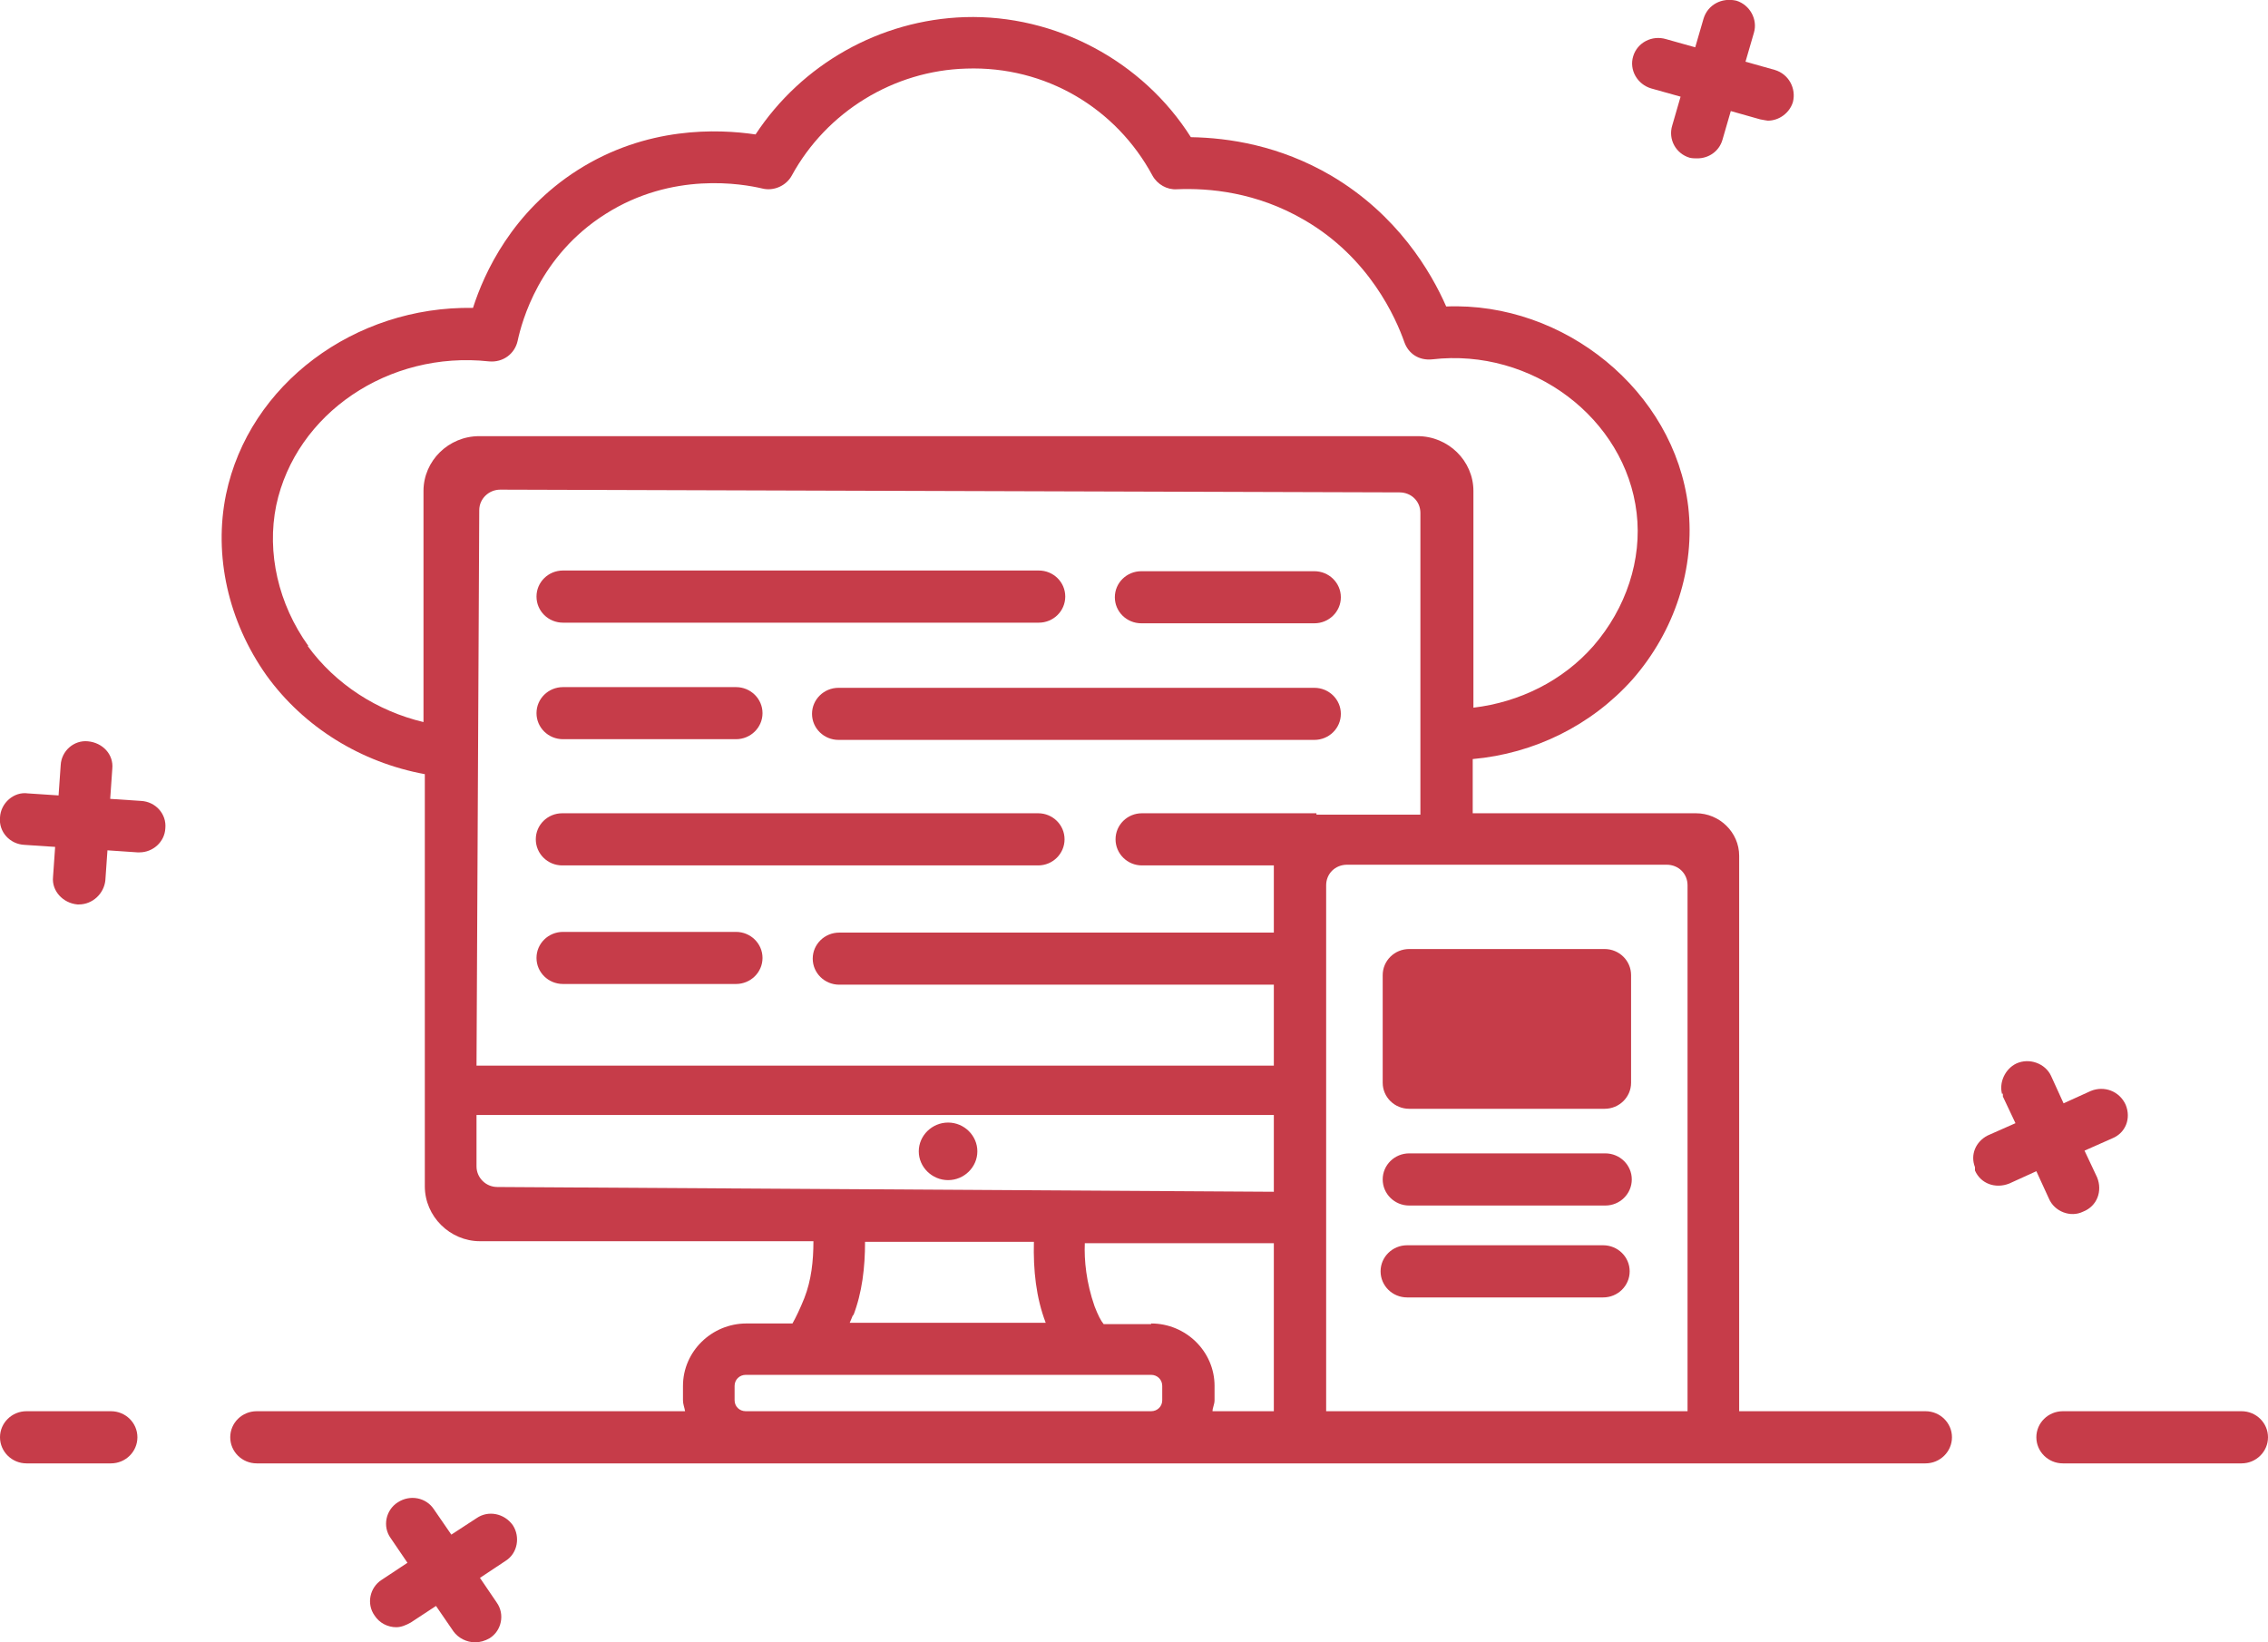 <svg width="29" height="21" viewBox="0 0 29 21" fill="none" xmlns="http://www.w3.org/2000/svg">
<g clip-path="url(#clip0_1956_2477)">
<path d="M24.62 18.045H22.238V10.943C22.238 10.645 21.989 10.399 21.685 10.399H18.831V9.706C19.616 9.636 20.347 9.277 20.873 8.689C21.418 8.067 21.676 7.26 21.587 6.48C21.409 4.998 19.999 3.858 18.492 3.919C18.296 3.472 17.867 2.744 17.02 2.245C16.36 1.859 15.709 1.762 15.227 1.754C14.611 0.78 13.496 0.184 12.337 0.219C11.248 0.254 10.249 0.824 9.661 1.719C9.179 1.648 8.269 1.613 7.386 2.175C6.547 2.709 6.191 3.49 6.048 3.937C4.54 3.911 3.184 4.91 2.89 6.322C2.73 7.102 2.917 7.944 3.408 8.637C3.889 9.303 4.621 9.75 5.432 9.899V15.169C5.432 15.555 5.754 15.871 6.137 15.871H10.401C10.401 16.125 10.374 16.37 10.285 16.598C10.232 16.73 10.178 16.844 10.133 16.923H9.545C9.099 16.923 8.733 17.282 8.733 17.721V17.905C8.733 17.957 8.751 17.992 8.76 18.045H3.283C3.095 18.045 2.944 18.194 2.944 18.378C2.944 18.562 3.095 18.712 3.283 18.712H24.62C24.807 18.712 24.959 18.562 24.959 18.378C24.959 18.194 24.807 18.045 24.62 18.045ZM16.833 10.399C16.833 10.399 16.833 10.399 16.824 10.399C16.824 10.399 16.824 10.399 16.815 10.399H14.602C14.415 10.399 14.264 10.548 14.264 10.732C14.264 10.916 14.415 11.066 14.602 11.066H16.288V11.925H10.731C10.544 11.925 10.392 12.074 10.392 12.258C10.392 12.442 10.544 12.591 10.731 12.591H16.288V13.626H6.093L6.128 6.524C6.128 6.375 6.253 6.261 6.396 6.261L17.894 6.296C18.046 6.296 18.162 6.41 18.162 6.559V10.417H16.833V10.399ZM14.719 16.931H14.112C14.076 16.888 14.04 16.817 13.996 16.704C13.889 16.397 13.862 16.116 13.871 15.897H16.288V18.045H15.504C15.504 18.001 15.53 17.957 15.53 17.905V17.721C15.53 17.282 15.165 16.923 14.719 16.923V16.931ZM3.943 8.26C3.559 7.725 3.408 7.067 3.532 6.462C3.782 5.287 4.969 4.481 6.253 4.621C6.431 4.638 6.583 4.524 6.619 4.358C6.672 4.112 6.895 3.271 7.743 2.736C8.599 2.192 9.491 2.35 9.75 2.411C9.893 2.446 10.053 2.376 10.124 2.245C10.57 1.429 11.427 0.903 12.355 0.877C13.371 0.842 14.273 1.385 14.736 2.245C14.799 2.359 14.924 2.429 15.049 2.42C15.459 2.403 16.066 2.455 16.681 2.815C17.511 3.297 17.849 4.068 17.957 4.375C18.01 4.524 18.144 4.612 18.313 4.595C19.589 4.446 20.784 5.349 20.927 6.559C20.998 7.155 20.793 7.777 20.374 8.26C19.982 8.707 19.428 8.979 18.84 9.049V6.278C18.84 5.892 18.518 5.577 18.126 5.577H6.128C5.736 5.577 5.415 5.892 5.415 6.278V9.233C4.826 9.093 4.291 8.751 3.934 8.26H3.943ZM6.093 14.915V14.257H16.288V15.239L6.36 15.178C6.208 15.178 6.093 15.055 6.093 14.915ZM10.909 16.826C11.025 16.528 11.061 16.204 11.061 15.879H13.22C13.211 16.239 13.247 16.59 13.371 16.914H10.865C10.865 16.914 10.892 16.853 10.909 16.809V16.826ZM9.536 18.045C9.455 18.045 9.393 17.984 9.393 17.905V17.721C9.393 17.642 9.455 17.58 9.536 17.58H14.719C14.799 17.58 14.861 17.642 14.861 17.721V17.905C14.861 17.984 14.799 18.045 14.719 18.045H9.536ZM16.957 18.045V11.32C16.957 11.171 17.073 11.057 17.225 11.057H21.311C21.462 11.057 21.578 11.171 21.578 11.32V18.045H16.957Z" fill="#C63C49"/>
<path d="M28.661 18.045H26.377C26.19 18.045 26.038 18.194 26.038 18.378C26.038 18.562 26.19 18.712 26.377 18.712H28.661C28.848 18.712 29 18.562 29 18.378C29 18.194 28.848 18.045 28.661 18.045Z" fill="#C63C49"/>
<path d="M1.418 18.045H0.339C0.152 18.045 0 18.194 0 18.378C0 18.562 0.152 18.712 0.339 18.712H1.418C1.606 18.712 1.757 18.562 1.757 18.378C1.757 18.194 1.606 18.045 1.418 18.045Z" fill="#C63C49"/>
<path d="M12.123 14.354C11.918 14.354 11.748 14.52 11.748 14.722C11.748 14.924 11.918 15.09 12.123 15.09C12.328 15.09 12.497 14.924 12.497 14.722C12.497 14.52 12.328 14.354 12.123 14.354Z" fill="#C63C49"/>
<path d="M7.199 7.962H13.282C13.47 7.962 13.621 7.813 13.621 7.628C13.621 7.444 13.47 7.295 13.282 7.295H7.199C7.011 7.295 6.86 7.444 6.86 7.628C6.86 7.813 7.011 7.962 7.199 7.962Z" fill="#C63C49"/>
<path d="M16.806 7.304H14.594C14.406 7.304 14.255 7.453 14.255 7.637C14.255 7.821 14.406 7.97 14.594 7.97H16.806C16.993 7.97 17.145 7.821 17.145 7.637C17.145 7.453 16.993 7.304 16.806 7.304Z" fill="#C63C49"/>
<path d="M16.806 8.795H10.722C10.535 8.795 10.383 8.944 10.383 9.128C10.383 9.312 10.535 9.461 10.722 9.461H16.806C16.993 9.461 17.145 9.312 17.145 9.128C17.145 8.944 16.993 8.795 16.806 8.795Z" fill="#C63C49"/>
<path d="M7.199 9.452H9.411C9.598 9.452 9.75 9.303 9.75 9.119C9.75 8.935 9.598 8.786 9.411 8.786H7.199C7.011 8.786 6.86 8.935 6.86 9.119C6.86 9.303 7.011 9.452 7.199 9.452Z" fill="#C63C49"/>
<path d="M13.274 10.399H7.19C7.002 10.399 6.851 10.548 6.851 10.732C6.851 10.916 7.002 11.066 7.19 11.066H13.274C13.461 11.066 13.612 10.916 13.612 10.732C13.612 10.548 13.461 10.399 13.274 10.399Z" fill="#C63C49"/>
<path d="M9.411 11.916H7.199C7.011 11.916 6.86 12.065 6.86 12.249C6.86 12.433 7.011 12.582 7.199 12.582H9.411C9.598 12.582 9.75 12.433 9.75 12.249C9.75 12.065 9.598 11.916 9.411 11.916Z" fill="#C63C49"/>
<path d="M20.517 12.135H18.019C17.832 12.135 17.68 12.284 17.68 12.469V13.845C17.68 14.029 17.832 14.178 18.019 14.178H20.517C20.704 14.178 20.856 14.029 20.856 13.845V12.469C20.856 12.284 20.704 12.135 20.517 12.135Z" fill="#C63C49"/>
<path d="M20.526 14.748H18.019C17.832 14.748 17.68 14.897 17.68 15.081C17.68 15.266 17.832 15.415 18.019 15.415H20.526C20.713 15.415 20.865 15.266 20.865 15.081C20.865 14.897 20.713 14.748 20.526 14.748Z" fill="#C63C49"/>
<path d="M20.499 15.923H17.992C17.805 15.923 17.653 16.072 17.653 16.256C17.653 16.441 17.805 16.59 17.992 16.59H20.499C20.686 16.59 20.838 16.441 20.838 16.256C20.838 16.072 20.686 15.923 20.499 15.923Z" fill="#C63C49"/>
<path d="M25.601 13.994C25.557 13.845 25.637 13.67 25.78 13.6C25.949 13.521 26.154 13.6 26.226 13.757L26.386 14.108L26.734 13.95C26.904 13.88 27.1 13.95 27.18 14.126C27.252 14.301 27.18 14.485 27.011 14.555L26.654 14.713L26.815 15.055C26.886 15.23 26.815 15.423 26.636 15.493C26.476 15.572 26.27 15.493 26.199 15.327L26.038 14.976L25.691 15.134C25.512 15.204 25.325 15.134 25.253 14.967V14.924C25.191 14.766 25.262 14.599 25.414 14.52L25.771 14.362L25.61 14.021V13.977L25.601 13.994Z" fill="#C63C49"/>
<path d="M1.784 10.899H1.757L1.374 10.873L1.347 11.258C1.329 11.425 1.186 11.565 1.008 11.565H0.99C0.803 11.548 0.66 11.39 0.678 11.215L0.705 10.829L0.312 10.803C0.125 10.794 -0.018 10.636 4.23859e-05 10.452C0.009 10.268 0.178 10.119 0.357 10.145L0.749 10.171L0.776 9.785C0.785 9.601 0.946 9.461 1.124 9.479C1.311 9.496 1.454 9.645 1.436 9.829L1.409 10.215L1.802 10.241C1.989 10.25 2.132 10.408 2.114 10.592C2.105 10.767 1.954 10.899 1.784 10.899Z" fill="#C63C49"/>
<path d="M22.604 1.543C22.604 1.543 22.542 1.534 22.506 1.526L22.131 1.42L22.024 1.789C21.98 1.938 21.846 2.025 21.703 2.025C21.668 2.025 21.641 2.025 21.605 2.017C21.427 1.964 21.328 1.78 21.382 1.605L21.489 1.236L21.114 1.131C20.936 1.079 20.829 0.894 20.883 0.719C20.936 0.544 21.123 0.447 21.302 0.5L21.676 0.605L21.783 0.237C21.837 0.061 22.015 -0.035 22.203 0.009C22.372 0.061 22.479 0.246 22.426 0.421L22.319 0.789L22.693 0.894C22.872 0.947 22.97 1.131 22.925 1.306C22.881 1.447 22.747 1.543 22.604 1.543Z" fill="#C63C49"/>
<path d="M4.879 20.202L5.21 19.983L4.995 19.667C4.888 19.518 4.933 19.308 5.085 19.211C5.245 19.106 5.45 19.15 5.548 19.299L5.771 19.623L6.093 19.413C6.244 19.308 6.449 19.352 6.556 19.501C6.655 19.65 6.619 19.86 6.467 19.957L6.137 20.176L6.351 20.491C6.458 20.64 6.414 20.851 6.262 20.947C6.2 20.983 6.137 21 6.075 21C5.968 21 5.861 20.947 5.798 20.86L5.575 20.535L5.254 20.746C5.192 20.781 5.129 20.807 5.067 20.807C4.96 20.807 4.853 20.755 4.79 20.658C4.683 20.509 4.728 20.299 4.879 20.202Z" fill="#C63C49"/>
</g>
<defs>
<clipPath id="clip0_1956_2477">
<rect width="29" height="21" fill="white"/>
</clipPath>
</defs>
</svg>

